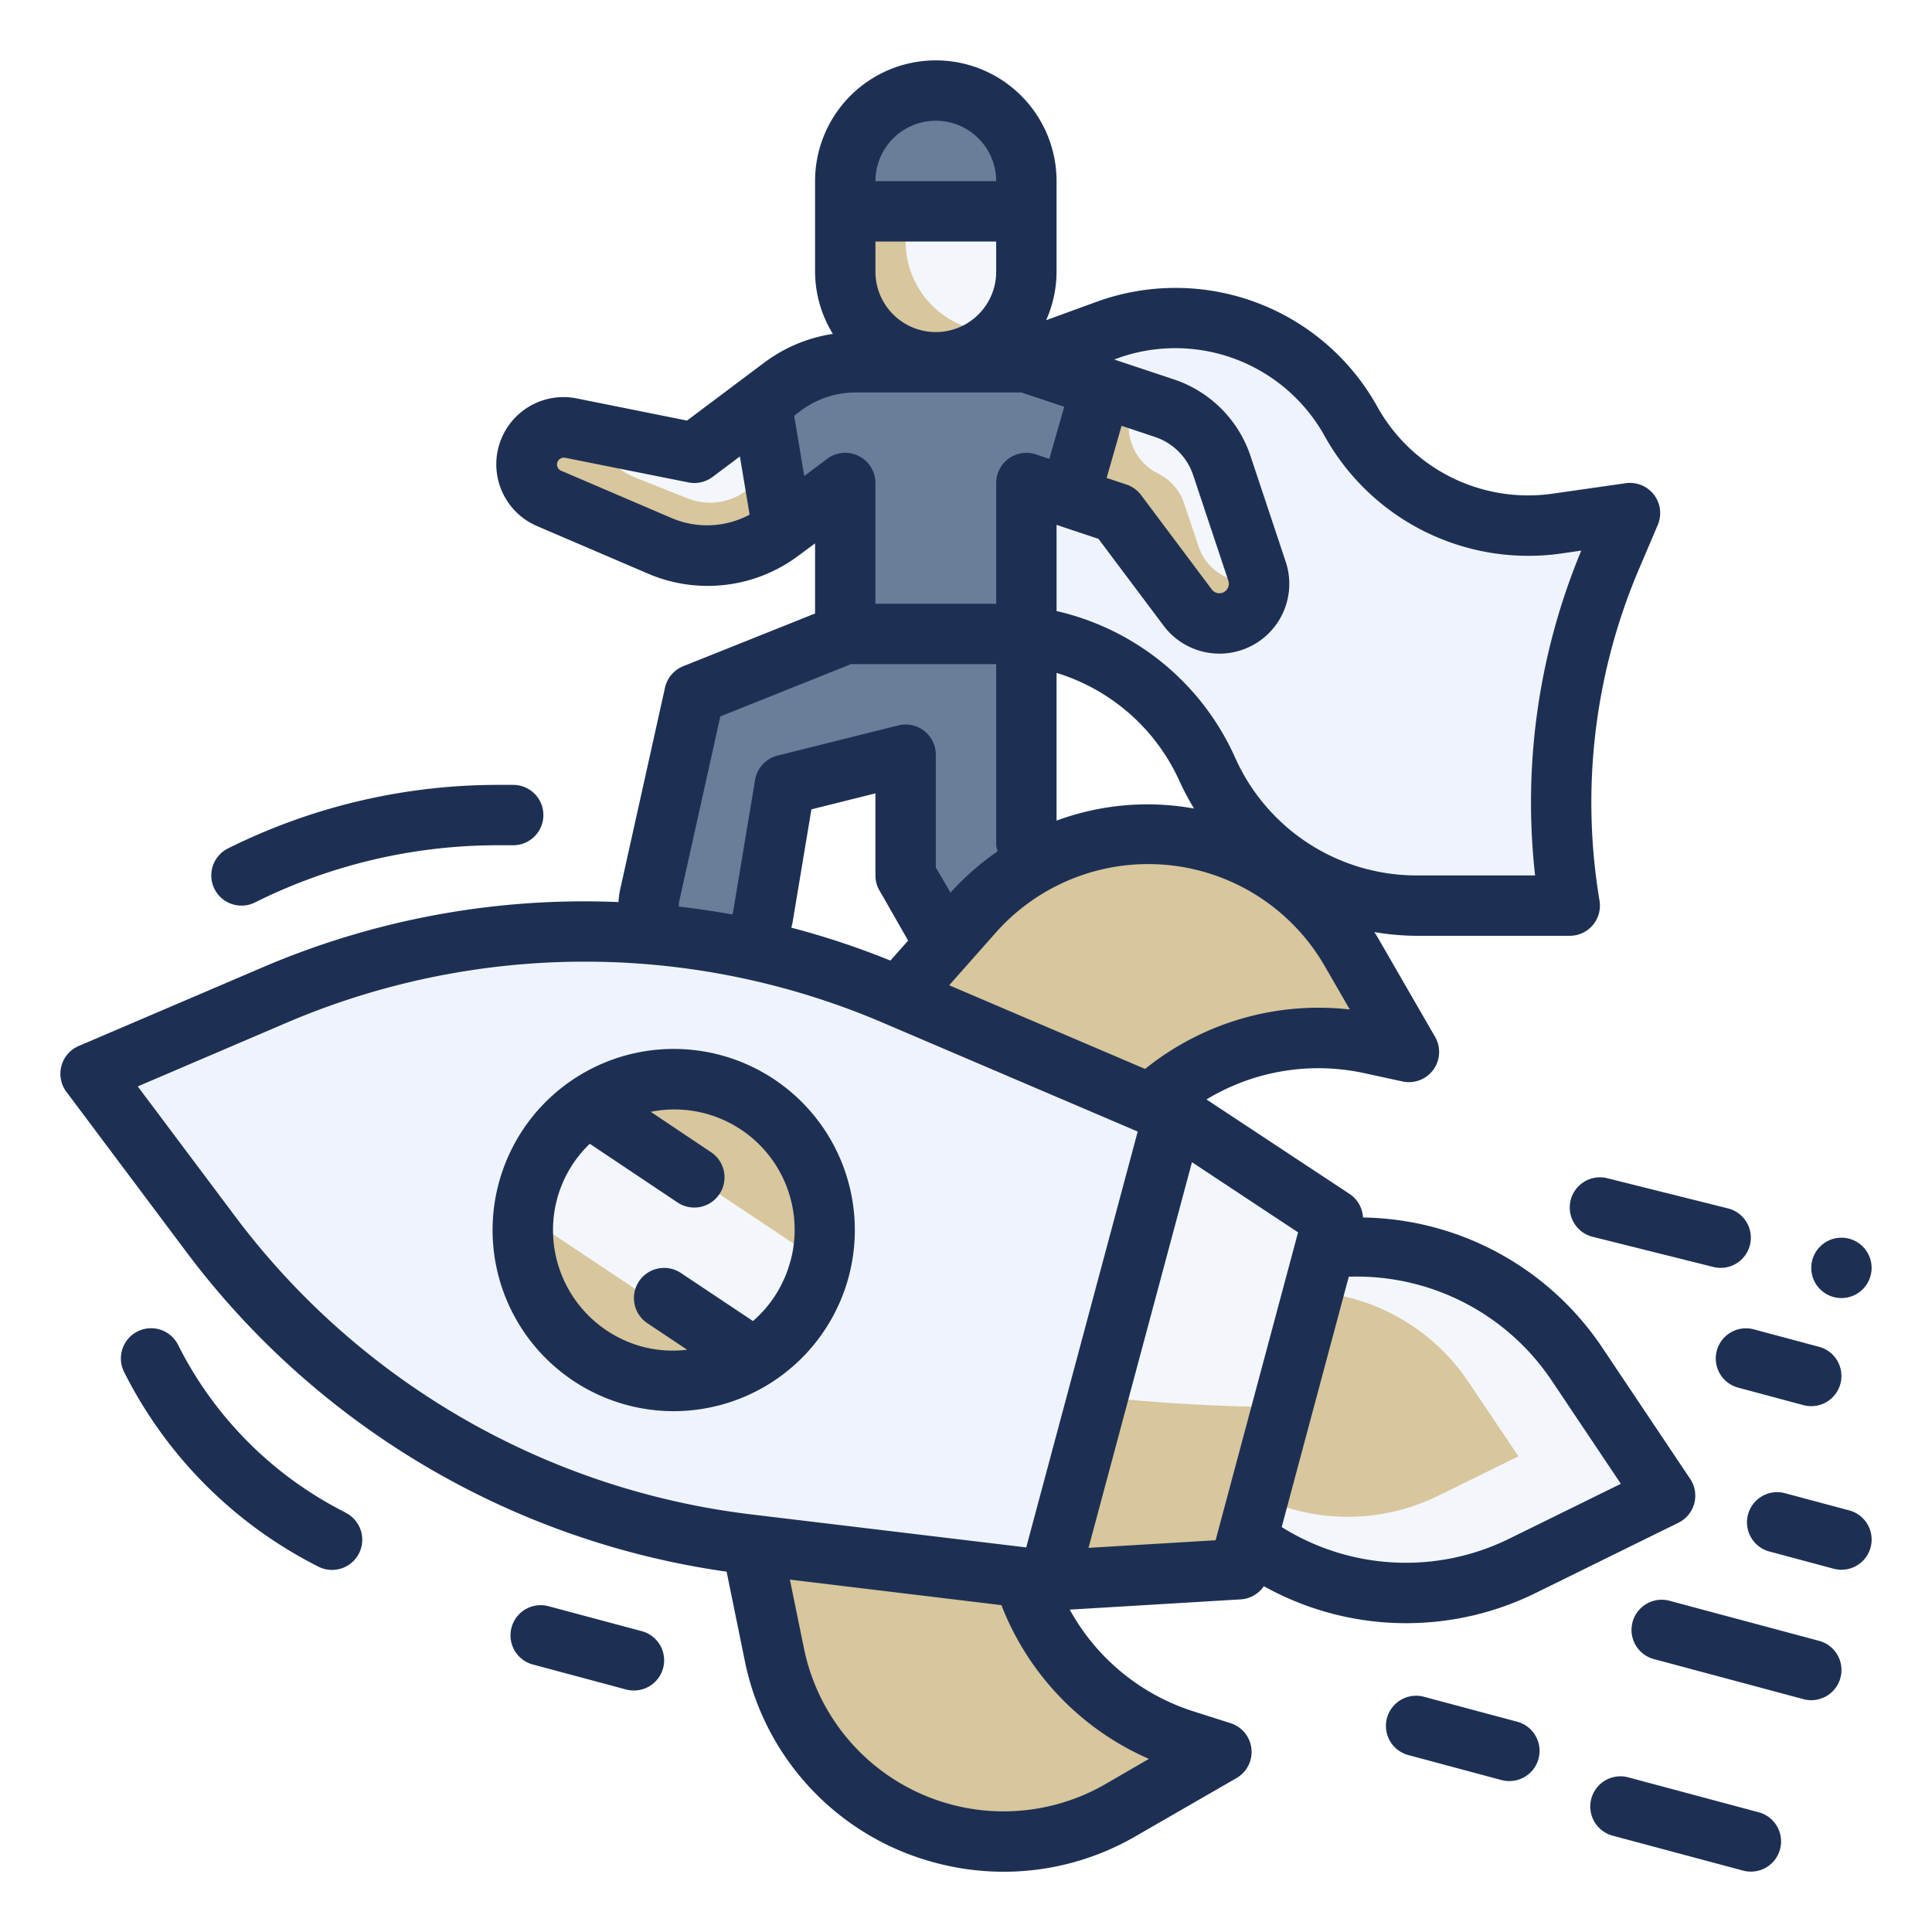 <svg xmlns="http://www.w3.org/2000/svg" viewBox="0 0 64 64" id="3622321"><g fill="#1d3054" class="color000000 svgShape"><path fill="#eff3fc" d="m31 13 5.645-2.053a6.679 6.679 0 0 1 8.122 3.034 6.682 6.682 0 0 0 6.784 3.369L54 17l-.6 1.409A20.765 20.765 0 0 0 52 30h-5.076A7.578 7.578 0 0 1 40 25.5a7.578 7.578 0 0 0-6.924-4.5H31Z" class="colora8dba8 svgShape"></path><path fill="#f3f6fb" d="m23 15-4.082-.816a1.226 1.226 0 0 0-1.337.653 1.227 1.227 0 0 0 .614 1.675l3.679 1.577a4 4 0 0 0 3.976-.477L28 16v5h6v-5l3 1 2.342 3.123a1.314 1.314 0 0 0 1.639.387 1.315 1.315 0 0 0 .659-1.591l-1.166-3.5a3 3 0 0 0-1.9-1.9L34 12h-5.667a4 4 0 0 0-2.4.8Z" class="colorffffff svgShape"></path><path fill="#d8c69c" d="M40.93 19.23a1.724 1.724 0 0 1-1.23-1.14l-.47-1.4a1.724 1.724 0 0 0-.88-1.01 1.751 1.751 0 0 1-.87-2.12l.12-.36L34 12h-5.67a3.947 3.947 0 0 0-1.833.457 3.789 3.789 0 0 0-.564.343l-1.548 1.162.758 1.895-.213.213a1.992 1.992 0 0 1-2.15.44l-1.76-.7a1.987 1.987 0 0 1-1.21-1.45l-.89-.18a1.241 1.241 0 0 0-1.34.66 1.161 1.161 0 0 0-.13.54 1.231 1.231 0 0 0 .74 1.13l3.68 1.58a4.011 4.011 0 0 0 3.98-.48L28 16v5h6v-5l3 1 2.34 3.12a1.318 1.318 0 0 0 1.64.39 1.332 1.332 0 0 0 .73-1.09Z" class="colorcff09e svgShape"></path><path fill="#f3f6fb" d="M28 7h6v2a3 3 0 0 1-3 3 3 3 0 0 1-3-3V7Z" class="colorffffff svgShape"></path><path fill="#6a7e9a" d="m22.656 24.546-1.139 5.129A1.91 1.91 0 0 0 23.382 32a1.909 1.909 0 0 0 1.884-1.6L26 26l4-1v3.2a3 3 0 0 0 .395 1.489l3.081 5.391a1.82 1.82 0 0 0 1.58.917 1.819 1.819 0 0 0 1.627-2.633L34 28v-7h-6l-3.529 1.412a3 3 0 0 0-1.815 2.134zM31 3a3 3 0 0 1 3 3v1h-6V6a3 3 0 0 1 3-3zm3 9h-5.667a4 4 0 0 0-2.4.8l-.711.533.7 4.223L28 16v5h6v-5l1.435.478 1.043-3.652z" class="color79bd9a svgShape"></path><path fill="#d8c69c" d="M33.24 10.98A2.929 2.929 0 0 1 31 12a3 3 0 0 1-3-3V7h2v1a3 3 0 0 0 3 3 .974.974 0 0 0 .24-.02zm13.435 23.869-1.931-3.344a7.747 7.747 0 0 0-4.706-3.611 7.752 7.752 0 0 0-7.8 2.344l-5.728 6.455 9.66 2.588a8.167 8.167 0 0 1 9.216-4.712zm-6.212 23.182-3.344 1.931a7.751 7.751 0 0 1-5.88.774 7.749 7.749 0 0 1-5.587-5.936l-1.73-8.452 9.659 2.588a8.167 8.167 0 0 0 5.626 8.689z" class="colorcff09e svgShape"></path><path fill="#eff3fc" d="M34.737 52.356 24.71 51.148a26 26 0 0 1-17.7-10.223L3 35.57l6.152-2.632a26 26 0 0 1 20.438 0l9.288 3.962Z" class="colora8dba8 svgShape"></path><path fill="#f3f6fb" d="m41.05 51.977-6.313.379 4.141-15.455 5.278 3.485-3.106 11.591z" class="colorffffff svgShape"></path><path fill="#d8c69c" d="m42.486 46.616-1.436 5.361-6.313.379 1.63-6.086q3.051.321 6.119.346Z" class="colorcff09e svgShape"></path><circle cx="22.319" cy="40.746" r="4.999" fill="#d8c69c" class="colorcff09e svgShape"></circle><path fill="#f3f6fb" d="m55.16 49.546-4.707 2.314a8.787 8.787 0 0 1-9.144-.849l2.591-9.659a8.788 8.788 0 0 1 8.344 3.836Z" class="colorffffff svgShape"></path><path fill="#d8c69c" d="M42.884 50.013a6.683 6.683 0 0 1-1.19-.441l1.818-6.782a6.865 6.865 0 0 1 1.25.213 6.789 6.789 0 0 1 3.886 2.781l1.652 2.458-2.656 1.306a6.79 6.79 0 0 1-4.76.465Z" class="colorcff09e svgShape"></path><path fill="#f3f6fb" d="M19.484 36.656a4.951 4.951 0 0 0-1.994 2.8 5.044 5.044 0 0 0-.128.789l7.334 4.89a4.975 4.975 0 0 0 2.451-3.091c.022-.083.022-.166.04-.249Z" class="colorffffff svgShape"></path></g><g fill="#455e81" class="color3b8686 svgShape"><path d="M28.113 42.3a6 6 0 1 0-5.8 4.447 6.006 6.006 0 0 0 5.8-4.447Zm-1.932-.518a3.969 3.969 0 0 1-1.238 1.979l-2.388-1.592a1 1 0 0 0-1.11 1.664l1.318.879a3.961 3.961 0 0 1-1.479-.1 4 4 0 0 1-2.828-4.9 3.952 3.952 0 0 1 1.081-1.823l2.907 1.944a1 1 0 1 0 1.112-1.664l-2-1.339a3.984 3.984 0 0 1 4.628 4.952Z" fill="#1d3054" class="color000000 svgShape"></path><path d="M41.867 52.545a9.691 9.691 0 0 0 9.028.213l4.705-2.315a1 1 0 0 0 .389-1.454l-2.919-4.358a9.707 9.707 0 0 0-7.918-4.3 1 1 0 0 0-.447-.781l-4.739-3.129a7.153 7.153 0 0 1 5.206-.876l1.289.28a1 1 0 0 0 1.078-1.477l-1.929-3.343c-.026-.044-.057-.085-.083-.129a8.516 8.516 0 0 0 1.4.124H52a1 1 0 0 0 .986-1.165A19.728 19.728 0 0 1 54.315 18.8l.6-1.409a1 1 0 0 0-1.06-1.384l-2.449.35a5.718 5.718 0 0 1-5.765-2.857 7.648 7.648 0 0 0-9.341-3.493l-1.645.6A3.972 3.972 0 0 0 35 9V6a4 4 0 0 0-8 0v3a3.955 3.955 0 0 0 .59 2.061 5.039 5.039 0 0 0-2.257.939l-2.575 1.932-3.644-.732a2.226 2.226 0 0 0-1.314 4.231l3.679 1.577a5.015 5.015 0 0 0 4.97-.6L27 18v2.323l-4.372 1.748a1 1 0 0 0-.6.712l-1.483 6.675a2.768 2.768 0 0 0-.057.424 27.052 27.052 0 0 0-11.729 2.137L2.607 34.65a1 1 0 0 0-.407 1.519l4.012 5.355a27.12 27.12 0 0 0 17.858 10.54l.6 2.94a8.7 8.7 0 0 0 6.307 6.7 8.8 8.8 0 0 0 2.279.3 8.71 8.71 0 0 0 4.362-1.176l3.345-1.928a1 1 0 0 0-.2-1.818l-1.256-.4a7.149 7.149 0 0 1-4.07-3.361l5.668-.34a1 1 0 0 0 .762-.436zm9.543-6.8 2.283 3.408-3.681 1.81a7.746 7.746 0 0 1-7.554-.377l2.222-8.293a7.771 7.771 0 0 1 6.73 3.452zM37.933 35.41l-6.49-2.772 1.539-1.738a6.749 6.749 0 0 1 10.9 1.1l.831 1.44a9.159 9.159 0 0 0-6.78 1.97zm-8.8-5.914.95 1.662-.587.662a26.963 26.963 0 0 0-3.282-1.09c.012-.054.03-.107.039-.162l.626-3.757 2.121-.53V29a.993.993 0 0 0 .132.5zM29 9V8h4v1a2 2 0 0 1-4 0zm9.261 5.475a2 2 0 0 1 1.264 1.264l1.166 3.5a.316.316 0 0 1-.157.38.313.313 0 0 1-.392-.093L37.8 16.4a1 1 0 0 0-.484-.349l-.657-.219.494-1.727zM35 22.291a6.582 6.582 0 0 1 4.086 3.615 8.665 8.665 0 0 0 .47.878 8.682 8.682 0 0 0-4.556.4zm8.893-7.824a7.722 7.722 0 0 0 7.8 3.872l.689-.1A21.709 21.709 0 0 0 50.852 29h-3.928a6.583 6.583 0 0 1-6.01-3.906A8.57 8.57 0 0 0 35 20.242v-2.855l1.388.463 2.154 2.872a2.313 2.313 0 0 0 4.046-2.122l-1.165-3.5a4.016 4.016 0 0 0-2.529-2.53l-1.985-.661.078-.029a5.656 5.656 0 0 1 6.906 2.587zM31 4a2 2 0 0 1 2 2h-4a2 2 0 0 1 2-2zm-8.731 13.17-3.68-1.577a.218.218 0 0 1-.123-.13.223.223 0 0 1 .01-.179.229.229 0 0 1 .246-.12l4.082.816a1 1 0 0 0 .8-.18l.906-.68.322 1.929a2.992 2.992 0 0 1-2.563.121zm4.373-1.4-.334-2 .225-.168a3.018 3.018 0 0 1 1.8-.6h5.505l1.416.472-.494 1.726-.444-.148A1 1 0 0 0 33 16v4h-4v-4a1 1 0 0 0-1.6-.8zm-4.149 14.122 1.369-6.16L28.192 22H33v6a.986.986 0 0 0 .049.2 8.828 8.828 0 0 0-1.563 1.37L31 28.734V25a1 1 0 0 0-1.243-.97l-4 1a1 1 0 0 0-.743.8l-.734 4.4a.6.6 0 0 1-.023.064q-.881-.16-1.768-.263a.674.674 0 0 1 .004-.139zM7.813 40.325l-3.25-4.336 4.982-2.131a25.113 25.113 0 0 1 19.652 0l8.491 3.627-3.693 13.775-9.166-1.1a25.113 25.113 0 0 1-17.016-9.835zm30.246 17.94-1.439.835a6.751 6.751 0 0 1-9.989-4.5l-.465-2.273 7.007.845a9.171 9.171 0 0 0 4.886 5.093zm-2-6.99L39.485 38.5 43 40.823l-2.732 10.2zm14.2 5.759-3.059-.818a1 1 0 1 0-.517 1.931l3.054.819A1.013 1.013 0 0 0 50 59a1 1 0 0 0 .259-1.966z" fill="#1d3054" class="color000000 svgShape"></path><path d="m21.259 54.034-3.059-.818a1 1 0 1 0-.517 1.931l3.054.819A1.013 1.013 0 0 0 21 56a1 1 0 0 0 .259-1.966zM52.03 39.757a1 1 0 0 0 .727 1.213l4 1A.976.976 0 0 0 57 42a1 1 0 0 0 .242-1.97l-4-1a1 1 0 0 0-1.212.727zm4.841 4.986a1 1 0 0 0 .707 1.224l2.16.579a1.015 1.015 0 0 0 .259.035 1 1 0 0 0 .258-1.967l-2.16-.578a1 1 0 0 0-1.224.707zm3.385 9.611-4.925-1.319a1 1 0 1 0-.518 1.931l4.926 1.32a.967.967 0 0 0 .259.035 1 1 0 0 0 .258-1.967zm1.003-4.32-2.16-.578a1 1 0 0 0-.517 1.931l2.159.579A1.013 1.013 0 0 0 61 52a1 1 0 0 0 .259-1.966zm-3 10-4.32-1.157a1 1 0 0 0-.518 1.932l4.32 1.157A1.013 1.013 0 0 0 58 62a1 1 0 0 0 .259-1.966z" fill="#1d3054" class="color000000 svgShape"></path><circle cx="61" cy="42" r="1" fill="#1d3054" class="color000000 svgShape"></circle><path d="M11.447 50.105A12.487 12.487 0 0 1 5.9 44.553a1 1 0 0 0-1.79.894 14.509 14.509 0 0 0 6.443 6.453 1 1 0 1 0 .894-1.79zM8 30a1 1 0 0 0 .446-.105A18.023 18.023 0 0 1 16.472 28H17a1 1 0 0 0 0-2h-.528a20.048 20.048 0 0 0-8.919 2.105A1 1 0 0 0 8 30z" fill="#1d3054" class="color000000 svgShape"></path></g></svg>